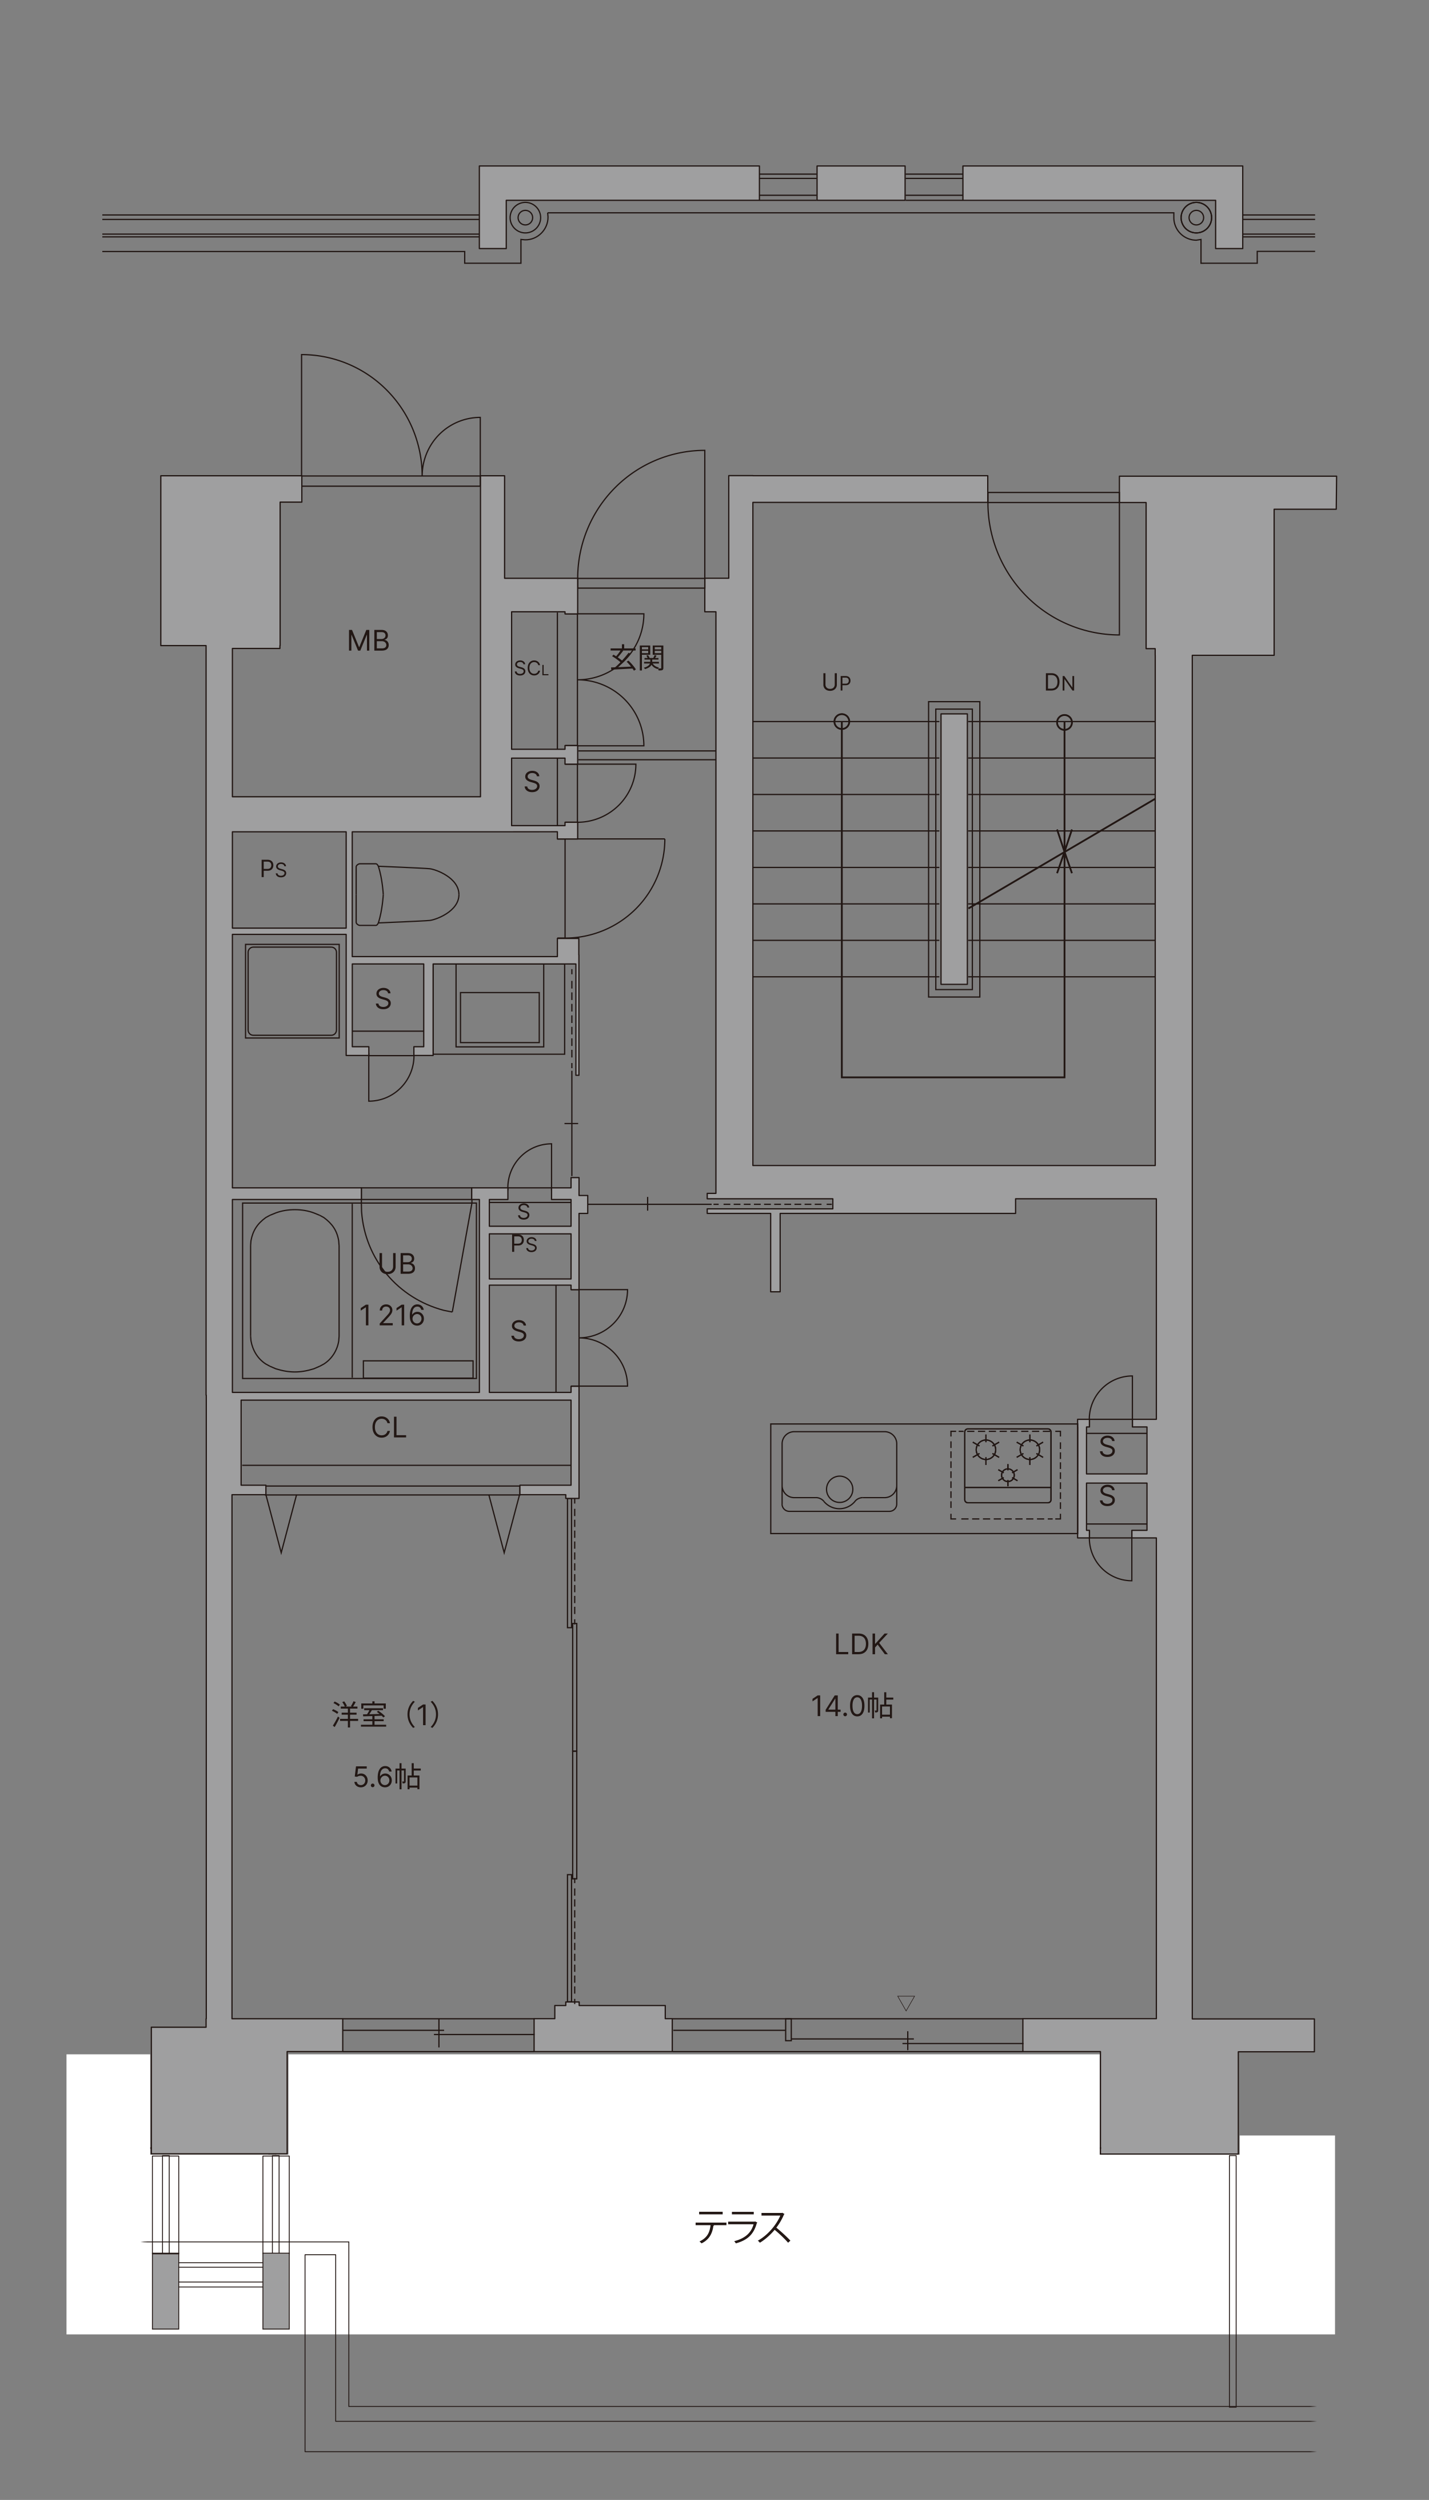 <svg width="402" height="703" fill="none" xmlns="http://www.w3.org/2000/svg"><rect width="100%" height="100%" fill="#808080" stroke="none"/><mask id="a" style="mask-type:luminance" maskUnits="userSpaceOnUse" x="0" y="0" width="402" height="703"><path d="M372.151 702.05H0V0h401.165v611.76l-29.014 90.29z" fill="#fff"/></mask><g mask="url(#a)"><mask id="b" style="mask-type:luminance" maskUnits="userSpaceOnUse" x="-227" y="-232" width="864" height="1222"><path d="M636.686-231.431h-863.143V989.291h863.143V-231.431z" fill="#fff"/></mask><g mask="url(#b)"><path d="M349.604 46.675v23.228h-7.627V56.332h-71.092v-9.657h78.719z" fill="#9F9FA0"/><path d="M349.604 46.675v23.228h-7.627V56.332h-71.092v-9.657h78.719z" stroke="#221714" stroke-width=".35" stroke-linecap="round" stroke-linejoin="round"/><path d="M254.617 46.675h-24.765v9.657h24.765v-9.657z" fill="#9F9FA0"/><path d="M254.617 46.675h-24.765v9.657h24.765v-9.657z" stroke="#221714" stroke-width=".35" stroke-linecap="round" stroke-linejoin="round"/><path d="M213.639 46.675v9.657h-71.222v13.571h-7.569V46.675h78.791z" fill="#9F9FA0"/><path d="M213.639 46.675v9.657h-71.222v13.571h-7.569V46.675h78.791z" stroke="#221714" stroke-width=".35" stroke-linecap="round" stroke-linejoin="round"/><path d="M272.132 200.749h-7.409V276.8h7.409v-76.051z" fill="#9F9FA0"/><path d="M272.132 200.749h-7.409V276.8h7.409v-76.051z" stroke="#221714" stroke-width=".35" stroke-linecap="round" stroke-linejoin="round"/><path d="M198.271 172.04v-9.439h6.742v-28.855h6.786v.029h66.075v7.496h-66.075v186.482h113.185V184.278h-.015v-1.871h-2.551v-41.092h-7.511v-7.409h61.102l-.102 9.294h-17.472v41.078h-23.026v383.461h34.35v9.236h-21.401v28.768h-38.787v-28.826h-21.822v-9.251h37.554V432.47h-6.902v-2.131h4.263v-13.282h-17.008v13.282h.826v2.131h-3.335v-2.131h.029v-13.282h-.029v-2.581h.029v-13.209h-.029v-2.146h3.335v2.146h-.826v13.209h17.008v-13.209h-4.103v-2.146h6.742v-62.016h-39.599V341.223h-66.235v22.04h-2.668v-22.04h-17.849v-1.29h35.336v-2.828h-35.336v-1.522h2.45V172.04h-3.131z" fill="#9F9FA0"/><path d="M198.271 172.04v-9.439h6.742v-28.855h6.786v.029h66.075v7.496h-66.075v186.482h113.185V184.278h-.015v-1.871h-2.551v-41.092h-7.511v-7.409h61.102l-.102 9.294h-17.472v41.078h-23.026v383.461h34.35v9.236h-21.401v28.768h-38.787v-28.826h-21.822v-9.251h37.554V432.47h-6.902v-2.131h4.263v-13.282h-17.008v13.282h.826v2.131h-3.335v-2.131h.029v-13.282h-.029v-2.581h.029v-13.209h-.029v-2.146h3.335v2.146h-.826v13.209h17.008v-13.209h-4.103v-2.146h6.742v-62.016h-39.599V341.223h-66.235v22.04h-2.668v-22.04h-17.849v-1.29h35.336v-2.828h-35.336v-1.522h2.45V172.04h-3.131z" stroke="#221714" stroke-width=".35" stroke-linecap="round" stroke-linejoin="round"/><path d="M156.076 567.667v-3.698h3.088v-1h3.77v1h24.215v3.698h1.972v9.251h-38.874v-9.251h5.829z" fill="#9F9FA0"/><path d="M156.076 567.667v-3.698h3.088v-1h3.77v1h24.215v3.698h1.972v9.251h-38.874v-9.251h5.829z" stroke="#221714" stroke-width=".35" stroke-linecap="round" stroke-linejoin="round"/><path d="M80.778 633.162h-7.366v21.141h7.366v-21.141z" fill="#9F9FA0"/><path d="M80.778 633.162h-7.366v21.141h7.366v-21.141z" stroke="#221714" stroke-width=".35" stroke-linecap="round" stroke-linejoin="round"/><path d="M49.996 633.162H42.63v21.141h7.366v-21.141z" fill="#9F9FA0"/><path d="M49.996 633.162H42.63v21.141h7.366v-21.141z" stroke="#221714" stroke-width=".35" stroke-linecap="round" stroke-linejoin="round"/><path d="M146.26 417.884H74.646v2.508h71.614v-2.508z" stroke="#221714" stroke-width=".35" stroke-miterlimit="10"/><path d="M83.431 420.32l-4.32 16.327-4.307-16.327M146.157 420.32l-4.32 16.327-4.321-16.327" stroke="#221714" stroke-width=".35" stroke-miterlimit="10"/><mask id="c" style="mask-type:luminance" maskUnits="userSpaceOnUse" x="-227" y="-232" width="864" height="1222"><path d="M636.686-231.43h-863.143V989.292h863.143V-231.43z" fill="#fff"/></mask><g mask="url(#c)"><path d="M159.004 235.912h28.028a27.812 27.812 0 01-8.221 19.72 28.14 28.14 0 01-19.807 8.163M156.801 263.782h2.16v-27.854h-2.16M162.471 214.888h16.413c0 4.335-1.725 8.482-4.813 11.556a16.51 16.51 0 01-11.6 4.785M159.004 231.214h3.436v-16.326h-3.436M162.471 172.605h18.661c0 4.93-1.972 9.643-5.466 13.123a18.733 18.733 0 01-13.181 5.437M162.471 209.727h18.661c0-4.93-1.972-9.643-5.466-13.123a18.733 18.733 0 00-13.181-5.437M159.004 209.652h3.436v-37.047h-3.436M156.801 213.19v18.981M156.801 172.259v38.424M103.746 296.869v12.789c3.379 0 6.612-1.349 8.99-3.756a12.869 12.869 0 003.726-9.033M116.462 296.144v.71h-12.716v-.71M119.188 289.968H99.092M155.162 334.019V321.65a12.271 12.271 0 00-8.7 3.625 12.407 12.407 0 00-3.596 8.744M142.866 334.757v-.725h12.296v.725M160.875 330.726v-29.623M158.802 315.951h3.842" stroke="#221714" stroke-width=".35" stroke-miterlimit="10"/><path d="M160.875 300.378v-1.45" stroke="#221714" stroke-width=".35"/><path d="M160.875 297.362v-22.605" stroke="#221714" stroke-width=".35" stroke-dasharray="2.15 1.08"/><path d="M160.875 273.973v-1.45M95.423 265.564H69.077v26.332h26.346v-26.332z" stroke="#221714" stroke-width=".35"/><path d="M93.19 266.333H71.266c-.809 0-1.464.656-1.464 1.464v21.866c0 .809.655 1.465 1.464 1.465H93.19c.809 0 1.464-.656 1.464-1.465v-21.866c0-.808-.655-1.464-1.464-1.464zM158.845 271.074h-37.003v25.375h37.003v-25.375z" stroke="#221714" stroke-width=".35"/><path d="M151.697 279.122h-22.156v14.065h22.156v-14.065z" stroke="#221714" stroke-width=".35"/><path d="M152.958 271.074h-24.664v23.316h24.664v-23.316z" stroke="#221714" stroke-width=".35"/><path d="M107.82 251.558s-.232-4.524-1.392-7.961c0 0-.275-.696-.696-.696h-4.495c-.406 0-1.044.45-1.044.87v7.801M106.429 243.598s12.774.522 14.456.696c1.682.174 8.221 2.508 8.221 7.279" stroke="#221714" stroke-width=".35" stroke-miterlimit="10"/><path d="M107.82 251.558s-.232 4.524-1.392 7.974c0 0-.275.696-.696.696h-4.495c-.406 0-1.044-.449-1.044-.869v-7.801M106.429 259.532s12.774-.522 14.456-.696c1.682-.174 8.221-2.508 8.221-7.278M134.021 338.31H68.25v49.328h65.771V338.31z" stroke="#221714" stroke-width=".35" stroke-miterlimit="10"/><path d="M127.236 368.948l5.525-30.638v-1M95.394 350.214v25.519M70.499 375.733v-25.519M99.092 387.436v-48.922M127.236 368.948l-2.349-.464c-12.948-3.393-22.214-14.413-23.171-27.767l-.058-2.407v-1M75.92 341.761l1.668-.681c3.22-1.218 7.482-1.218 10.701 0l1.668.681M89.957 384.188l-1.668.724c-3.842 1.189-6.858 1.189-10.7 0l-1.668-.724M95.395 375.734l-.102 1.305c-.391 2.639-1.914 5.09-4.176 6.525l-1.145.624" stroke="#221714" stroke-width=".35" stroke-miterlimit="10"/><path d="M70.499 350.213l.102-1.305c.522-2.856 1.826-4.828 4.175-6.525l1.146-.623M89.957 341.76l1.146.623c2.349 1.74 3.683 3.611 4.175 6.525l.102 1.305M75.922 384.188l-1.146-.624c-2.29-1.45-3.712-3.886-4.175-6.525l-.102-1.305M132.688 334.032h-31.03v3.277h31.03v-3.277zM160.874 412.056h-92.74" stroke="#221714" stroke-width=".35" stroke-miterlimit="10"/><path d="M161.673 456.802v-1.45" stroke="#221714" stroke-width=".35"/><path d="M161.673 453.873v-30.319" stroke="#221714" stroke-width=".35" stroke-dasharray="2.04 1.02"/><path d="M161.673 422.814v-1.45M161.673 563.549v-1.45" stroke="#221714" stroke-width=".35"/><path d="M161.673 560.621v-30.334" stroke="#221714" stroke-width=".35" stroke-dasharray="2.04 1.02"/><path d="M161.673 529.548v-1.45" stroke="#221714" stroke-width=".35"/><path d="M160.788 527.169h-1.145v35.742h1.145v-35.742zM162.252 492.441h-1.146v35.902h1.146v-35.902zM160.788 421.364h-1.145v36.351h1.145v-36.351z" stroke="#221714" stroke-width=".35" stroke-miterlimit="10"/><path d="M162.252 456.541h-1.146v35.901h1.146v-35.901z" stroke="#221714" stroke-width=".35" stroke-miterlimit="10"/><path d="M150.391 572.118h-28.318M96.424 570.944h28.506M123.479 575.745v-7.961M96.424 567.696h53.895M96.424 576.933h53.895M257.081 573.366h-34.48M287.937 574.656h-34.06M189.396 570.944h31.624M255.369 576.526v-5.336M189.193 567.696h98.671M189.193 576.933h98.671M162.905 362.654h13.63c0 3.596-1.435 7.047-4.002 9.585a13.72 13.72 0 01-9.628 3.973M162.891 376.212v-13.558h-2.247M162.905 389.784h13.63a13.47 13.47 0 00-4.002-9.584 13.716 13.716 0 00-9.628-3.973M162.891 376.227v13.557h-2.247M318.56 399.108v-12.18a12.09 12.09 0 00-8.569 3.567 12.203 12.203 0 00-3.553 8.613M306.481 401.21v-2.088h12.079v2.088M318.401 432.5v12.02a11.927 11.927 0 01-8.453-3.523 12.026 12.026 0 01-3.495-8.497M306.481 430.383v2.088H318.4v-2.088M322.663 403.08h-17.008M322.663 428.557h-17.008M239.913 418.798a3.702 3.702 0 00-3.697-3.697c-1.291 0-2.552.71-3.205 1.856a3.694 3.694 0 003.205 5.538 3.703 3.703 0 003.697-3.697z" stroke="#221714" stroke-width=".35"/><path d="M303.162 400.426H216.83v30.826h86.332v-30.826zM248.86 402.602a3.404 3.404 0 013.408 3.407M223.428 402.602h25.432M220.02 406.009a3.403 3.403 0 013.407-3.407M252.267 422.945V406.01M252.267 422.945a2.067 2.067 0 01-2.059 2.059M250.222 425.004h-28.159M220.02 422.945V406.01M222.064 425.003a2.054 2.054 0 01-2.059-2.044M252.268 417.739a3.404 3.404 0 01-3.408 3.408M223.427 421.147a3.404 3.404 0 01-3.407-3.408M229.547 421.146h-6.119M229.546 421.146c.768-.043 1.769.435 2.218 1.044M242.74 421.146h6.119" stroke="#221714" stroke-width=".35"/><path d="M240.522 422.191a5.66 5.66 0 01-7.974.783 4.998 4.998 0 01-.783-.783M240.522 422.19c.45-.623 1.45-1.087 2.219-1.044M268.971 402.501h-1.45v1.45" stroke="#221714" stroke-width=".35"/><path d="M267.521 405.312v19.691" stroke="#221714" stroke-width=".35" stroke-dasharray="1.87 0.94"/><path d="M267.521 425.687v1.45h1.45" stroke="#221714" stroke-width=".35"/><path d="M270.436 427.136h25.693" stroke="#221714" stroke-width=".35" stroke-dasharray="2.03 1.01"/><path d="M296.868 427.137h1.45v-1.45" stroke="#221714" stroke-width=".35"/><path d="M298.318 424.323v-19.691" stroke="#221714" stroke-width=".35" stroke-dasharray="1.87 0.94"/><path d="M298.318 403.951v-1.45h-1.45" stroke="#221714" stroke-width=".35"/><path d="M295.39 402.501h-25.694" stroke="#221714" stroke-width=".35" stroke-dasharray="2.03 1.01"/><path d="M272.234 401.818h22.576c.464 0 .855.377.855.856v19.067a.842.842 0 01-.841.841h-22.576a.842.842 0 01-.841-.841v-19.067c0-.464.377-.856.856-.856h-.029zM271.377 418.276h24.215" stroke="#221714" stroke-width=".35"/><path d="M280.107 407.677a2.748 2.748 0 00-2.741-2.74 2.747 2.747 0 00-2.74 2.74 2.747 2.747 0 002.74 2.74 2.748 2.748 0 002.741-2.74zM277.367 405.56v-2.161M279.193 406.618l1.871-1.073M279.193 408.735l1.871 1.088M277.367 409.793v2.16M275.538 408.735l-1.87 1.073M275.538 406.618l-1.87-1.073M292.475 407.677a2.747 2.747 0 00-2.74-2.74 2.748 2.748 0 00-2.741 2.74 2.748 2.748 0 002.741 2.74 2.747 2.747 0 002.74-2.74zM289.734 405.56v-2.161M291.562 406.618l1.871-1.073M291.562 408.735l1.871 1.088M289.72 409.793v2.16M287.894 408.735l-1.871 1.073M287.894 406.618l-1.871-1.073M281.76 414.839c0-.986.797-1.783 1.783-1.783a1.783 1.783 0 11-1.783 1.783zM283.544 413.462v-1.74M284.731 414.158l1.508-.87M284.731 415.521l1.508.87M283.544 416.218v1.725M282.354 415.521l-1.508.87M282.354 414.158l-1.508-.87" stroke="#221714" stroke-width=".35"/><path d="M272.234 401.818h22.576c.464 0 .855.377.855.856v19.067a.842.842 0 01-.841.841h-22.576a.842.842 0 01-.841-.841v-19.067c0-.464.377-.856.856-.856h-.029zM271.377 418.276h24.215" stroke="#221714" stroke-width=".35"/><path d="M280.107 407.677a2.748 2.748 0 00-2.741-2.74 2.747 2.747 0 00-2.74 2.74 2.747 2.747 0 002.74 2.74 2.748 2.748 0 002.741-2.74zM277.367 405.56v-2.161M279.193 406.618l1.871-1.073M279.193 408.735l1.871 1.088M277.367 409.793v2.16M275.538 408.735l-1.87 1.073M275.538 406.618l-1.87-1.073M292.475 407.677a2.747 2.747 0 00-2.74-2.74 2.748 2.748 0 00-2.741 2.74 2.748 2.748 0 002.741 2.74 2.747 2.747 0 002.74-2.74zM289.734 405.56v-2.161M291.562 406.618l1.871-1.073M291.562 408.735l1.871 1.088M289.72 409.793v2.16M287.894 408.735l-1.871 1.073M287.894 406.618l-1.871-1.073M281.76 414.839c0-.986.797-1.783 1.783-1.783a1.783 1.783 0 11-1.783 1.783zM283.544 413.462v-1.74M284.731 414.158l1.508-.87M284.731 415.521l1.508.87M283.544 416.218v1.725M282.354 415.521l-1.508.87M282.354 414.158l-1.508-.87M156.41 361.32v30.232M198.271 162.602v-35.959a35.645 35.645 0 00-25.288 10.541 36.104 36.104 0 00-10.468 25.404M198.285 162.646h-35.757v2.74h35.757v-2.74zM314.907 141.375v37.177a36.884 36.884 0 01-26.158-10.903 37.318 37.318 0 01-10.831-26.274M314.906 138.488h-36.974v2.828h36.974v-2.828zM135.109 133.804v-16.428c-4.336 0-8.497 1.74-11.557 4.814a16.513 16.513 0 00-4.784 11.614M84.839 133.805v-34.09a33.752 33.752 0 0123.983 10.006 34.239 34.239 0 019.932 24.084M135.109 133.849H84.795v2.871h50.314v-2.871zM165.326 338.658h34.872M182.189 336.585v3.857M200.721 338.658h1.45" stroke="#221714" stroke-width=".35"/><path d="M203.549 338.658h28.303" stroke="#221714" stroke-width=".35" stroke-dasharray="1.9 0.95"/><path d="M232.548 338.658h1.45" stroke="#221714" stroke-width=".35"/><path d="M133.08 382.68h-30.855v4.857h30.855v-4.857z" stroke="#221714" stroke-width=".35" stroke-miterlimit="10"/><path d="M369.802 644.154H80.822M369.802 650.316H80.822M31.45 636.02l.102-1.102c.464-2.509 2.595-4.814 5.162-5.162l1.102-.102M31.45 636.02v4.016M297.956 640.036H84.998v-10.295H42.57M42.572 629.639h-4.756" stroke="#221714" stroke-width=".35"/><path d="M37.845 631.713a4.291 4.291 0 014.292 4.292 4.301 4.301 0 01-4.292 4.292 4.301 4.301 0 01-4.292-4.292 4.3 4.3 0 014.292-4.292z" stroke="#221714" stroke-width=".35"/><path d="M37.845 631.713a4.291 4.291 0 014.292 4.292 4.301 4.301 0 01-4.292 4.292 4.301 4.301 0 01-4.292-4.292 4.3 4.3 0 014.292-4.292z" stroke="#221714" stroke-width=".35"/><path d="M39.88 636.374a2.044 2.044 0 10-4.036-.654 2.044 2.044 0 004.035.654zM297.955 640.036v-4.016l.102-1.102c.464-2.509 2.595-4.814 5.162-5.162l1.102-.102 1.101.102c2.581.348 4.713 2.653 5.162 5.162l.102 1.102v4.016" stroke="#221714" stroke-width=".35"/><path d="M304.307 631.713a4.291 4.291 0 00-4.292 4.292 4.3 4.3 0 004.292 4.292 4.3 4.3 0 004.291-4.292 4.3 4.3 0 00-4.291-4.292z" stroke="#221714" stroke-width=".35"/><path d="M304.307 631.713a4.291 4.291 0 00-4.292 4.292 4.3 4.3 0 004.292 4.292 4.3 4.3 0 004.291-4.292 4.3 4.3 0 00-4.291-4.292z" stroke="#221714" stroke-width=".35"/><path d="M304.307 633.975a2.041 2.041 0 00-2.044 2.044c0 1.131.913 2.044 2.044 2.044a2.042 2.042 0 002.045-2.044 2.042 2.042 0 00-2.045-2.044zM309.571 605.744v38.57M311.658 605.744v38.57M310.701 640.035h59.261M77.573 605.672H75.69v27.564h1.885v-27.564zM73.457 635.889H50.025v6.22h23.432v-6.22zM336.554 65.497a4.291 4.291 0 01-4.292-4.292 4.3 4.3 0 014.292-4.292 4.301 4.301 0 014.292 4.292 4.301 4.301 0 01-4.292 4.292z" stroke="#221714" stroke-width=".35"/><path d="M336.554 65.497a4.291 4.291 0 01-4.292-4.292 4.3 4.3 0 014.292-4.292 4.301 4.301 0 014.292 4.292 4.301 4.301 0 01-4.292 4.292z" stroke="#221714" stroke-width=".35"/><path d="M336.554 63.25a2.042 2.042 0 01-2.044-2.045c0-1.131.913-2.045 2.044-2.045s2.045.914 2.045 2.045a2.043 2.043 0 01-2.045 2.044zM147.797 65.497a4.291 4.291 0 01-4.292-4.292 4.3 4.3 0 014.292-4.292 4.301 4.301 0 014.292 4.292 4.301 4.301 0 01-4.292 4.292z" stroke="#221714" stroke-width=".35"/><path d="M147.796 63.25a2.042 2.042 0 01-2.044-2.045c0-1.131.913-2.045 2.044-2.045s2.045.914 2.045 2.045a2.043 2.043 0 01-2.045 2.044zM369.962 70.688h-16.283v3.335H337.86v-6.685l-1.305.203a6.334 6.334 0 01-6.337-6.336v-1.363H154.075M349.604 66.613h20.357M349.604 65.83h20.357M349.604 61.698h20.357M349.604 60.45h20.357M270.812 48.967h-16.051M270.812 50.17h-16.051M270.812 54.911h-16.051M270.812 56.333h-16.051M229.75 48.967h-16.052M229.75 50.17h-16.052M229.75 54.911h-16.052M229.75 56.333h-16.052M273.538 199.402h-10.28v78.879h10.28v-78.879z" stroke="#221714" stroke-width=".35"/><path d="M275.64 197.314h-14.412v83.055h14.412v-83.055zM324.926 202.911H272.35M324.926 213.162H272.35M324.926 223.414H272.35M324.926 233.665H272.35M324.926 243.931H272.35M324.926 254.183H272.35M324.926 264.433H272.35M324.926 274.685H272.35M264.258 202.911h-52.576M264.258 213.162h-52.576M264.258 223.414h-52.576M264.258 233.665h-52.576M264.258 243.931h-52.576M264.258 254.183h-52.576M264.258 264.433h-52.576M264.258 274.685h-52.576" stroke="#221714" stroke-width=".35"/><path d="M42.571 570.059v35.612h38.207v-28.753h15.645v-9.237h-31.16V420.32h9.541v-2.668H67.83v-23.925h92.813v23.925h-14.384v2.668h12.905v1.044h3.726v-31.537h-2.247v1.725h-22.982v-30.159h22.982v1.276h2.247v-21.445h2.451v-5.046h-2.451v-5.032h-2.247v2.886h-5.481v3.277h5.481v7.511h-22.982v-7.511h5.22v-3.277h-10.179v3.277h2.16v54.243H65.379v-54.243h36.279v-3.277H65.379v-71.281H97.38v34.06h6.38v-2.465h-4.654v-23.272h20.097v23.272h-2.77v2.465h5.409v-25.737h40.164v31.305h.855v-33.872h-.029v-4.611H156.8V269H99.091v-35.089h42.862l14.847-.015v2.03h5.713v-4.698h-3.567v.943h-15.021v-18.98h15.021v1.696h3.567v-5.234h-3.567v1.044h-15.021V172.04h15.021v.595h3.567v-10.019h-20.56V133.79h-6.786v90.261H65.379V182.35h13.37v-.798h.057v-40.353h6.105v-7.409H45.239v47.762H57.97v210.783h.058v175.346h-.058v2.393H42.571v-.015zm95.09-223.093h22.982v12.687h-22.982v-12.687zM65.379 233.911H97.38v27.086h-32v-27.086zm95.264 104.239h-22.982 22.982z" fill="#9F9FA0"/><path d="M160.643 338.15h-22.982m-95.09 231.909v35.612h38.207v-28.753h15.645v-9.237h-31.16V420.32h9.541v-2.668H67.83v-23.925h92.813v23.925h-14.384v2.668h12.905v1.044h3.726v-31.537h-2.247v1.725h-22.982v-30.159h22.982v1.276h2.247v-21.445h2.451v-5.046h-2.451v-5.032h-2.247v2.886h-5.481v3.277h5.481v7.511h-22.982v-7.511h5.22v-3.277h-10.179v3.277h2.16v54.243H65.379v-54.243h36.279v-3.277H65.379v-71.281H97.38v34.06h6.38v-2.465h-4.654v-23.272h20.097v23.272h-2.77v2.465h5.409v-25.737h40.164v31.305h.855v-33.872h-.029v-4.611H156.8V269H99.091v-35.089h42.862l14.847-.015v2.03h5.713v-4.698h-3.567v.943h-15.021v-18.98h15.021v1.696h3.567v-5.234h-3.567v1.044h-15.021V172.04h15.021v.595h3.567v-10.019h-20.56V133.79h-6.786v90.261H65.379V182.35h13.37v-.798h.057v-40.353h6.105v-7.409H45.239v47.762H57.97v210.783h.058v175.346h-.058v2.393H42.571v-.015zm95.09-223.093h22.982v12.687h-22.982v-12.687zM65.379 233.911H97.38v27.086h-32v-27.086z" stroke="#221714" stroke-width=".35" stroke-linecap="round" stroke-linejoin="round"/><path d="M162.731 211.162h38.729M162.731 213.642h38.729" stroke="#221714" stroke-width=".35" stroke-miterlimit="10"/><path d="M222.601 567.696h-1.58v6.163h1.58v-6.163zM154.06 59.827l.102 1.146c.072 3.567-2.929 6.553-6.467 6.466l-1.146-.101v6.684H130.73v-3.291H28.782M134.747 66.613H28.782M134.747 65.83H28.782M134.747 61.712H28.782M134.747 60.45H28.782M194.052 643.994v-1.45" stroke="#221714" stroke-width=".35"/><path d="M194.052 641.066v-12.557" stroke="#221714" stroke-width=".35" stroke-dasharray="2.04 1.02"/><path d="M194.052 627.768v-1.45h.696v1.45" stroke="#221714" stroke-width=".35"/><path d="M194.746 629.248v12.557" stroke="#221714" stroke-width=".35" stroke-dasharray="2.04 1.02"/><path d="M194.746 642.544v1.45M119.913 643.994v-1.45" stroke="#221714" stroke-width=".35"/><path d="M119.913 641.066v-12.557" stroke="#221714" stroke-width=".35" stroke-dasharray="2.04 1.02"/><path d="M119.913 627.768v-1.45h.682v1.45" stroke="#221714" stroke-width=".35"/><path d="M120.596 629.248v12.557" stroke="#221714" stroke-width=".35" stroke-dasharray="2.04 1.02"/><path d="M120.596 642.544v1.45" stroke="#221714" stroke-width=".35"/><path d="M297.376 203.158c0-1.145.928-2.088 2.088-2.088a2.08 2.08 0 012.088 2.088 2.08 2.08 0 01-2.088 2.088 2.08 2.08 0 01-2.088-2.088zM234.737 202.911c0-1.145.928-2.088 2.088-2.088a2.08 2.08 0 012.088 2.088 2.08 2.08 0 01-2.088 2.088 2.08 2.08 0 01-2.088-2.088zM272.45 255.458l52.46-30.798M297.376 245.54l2.088-6.003 2.088 6.003" stroke="#221714" stroke-width=".5"/><path d="M297.376 233.273l2.088 6.264 2.088-6.264" stroke="#221714" stroke-width=".5"/><path d="M236.825 202.911V302.96h62.639V202.911" stroke="#221714" stroke-width=".5"/><path d="M297.376 203.158c0-1.145.928-2.088 2.088-2.088a2.08 2.08 0 012.088 2.088 2.08 2.08 0 01-2.088 2.088 2.08 2.08 0 01-2.088-2.088zM234.737 202.911c0-1.145.928-2.088 2.088-2.088a2.08 2.08 0 012.088 2.088 2.08 2.08 0 01-2.088 2.088 2.08 2.08 0 01-2.088-2.088zM272.45 255.458l52.46-30.798M297.376 245.54l2.088-6.003 2.088 6.003" stroke="#221714" stroke-width=".35"/><path d="M297.376 233.273l2.088 6.264 2.088-6.264" stroke="#221714" stroke-width=".35"/><path d="M236.825 202.911V302.96h62.639V202.911" stroke="#221714" stroke-width=".35"/></g><path d="M234.825 189.31h.59v3.225a1.7 1.7 0 01-.236.892c-.155.26-.375.465-.658.616a2.121 2.121 0 01-.999.223c-.382 0-.715-.074-.999-.223a1.667 1.667 0 01-.661-.616 1.718 1.718 0 01-.233-.892v-3.225h.59v3.177c0 .238.052.45.157.635.104.184.253.329.447.436.195.104.428.157.699.157.271 0 .504-.053.699-.157.195-.107.344-.252.447-.436.105-.185.157-.397.157-.635v-3.177zm1.671 4.871v-4.073h1.376c.32 0 .581.058.784.173.204.114.355.268.453.463.098.195.147.413.147.653 0 .24-.049.458-.147.654a1.098 1.098 0 01-.45.469c-.202.115-.462.173-.779.173h-.986v-.437h.97c.219 0 .394-.038.527-.114a.664.664 0 00.288-.306 1.02 1.02 0 00.092-.439c0-.163-.031-.309-.092-.438a.646.646 0 00-.29-.302c-.134-.074-.312-.112-.533-.112h-.867v3.636h-.493zM295.728 194.181h-1.502v-4.871h1.569c.472 0 .877.098 1.213.293.336.193.594.472.773.835.179.361.268.794.268 1.298 0 .507-.09.944-.271 1.31-.18.365-.444.646-.789.842-.346.195-.766.293-1.261.293zm-.913-.524h.875c.403 0 .737-.077 1.002-.233.264-.155.462-.376.592-.663.13-.287.195-.629.195-1.025 0-.393-.065-.732-.193-1.015a1.416 1.416 0 00-.575-.657c-.256-.154-.574-.23-.954-.23h-.942v3.823zm7.357-3.549v4.073h-.478l-2.219-3.198h-.04v3.198h-.493v-4.073h.477l2.228 3.206h.039v-3.206h.486z" fill="#221714"/><mask id="d" style="mask-type:luminance" maskUnits="userSpaceOnUse" x="-227" y="-232" width="864" height="1222"><path d="M636.686-231.43h-863.143V989.292h863.143V-231.43z" fill="#fff"/></mask><g mask="url(#d)" stroke="#221714"><path d="M302.378 604.046a2.27 2.27 0 012.276-2.276 2.283 2.283 0 012.291 2.276 2.296 2.296 0 01-2.291 2.291 2.274 2.274 0 01-2.276-2.291zM306.945 604.047h2.813M35.321 604.046a2.271 2.271 0 012.277-2.276 2.283 2.283 0 012.29 2.276 2.296 2.296 0 01-2.29 2.291 2.274 2.274 0 01-2.277-2.291zM39.89 604.047h2.798" stroke-width=".35"/><path d="M257.283 561.345h-4.741l2.363 4.147 2.378-4.147z" stroke-width=".15" stroke-miterlimit="10" stroke-linecap="square"/></g><path d="M95.666 483.354h5.08v.576h-5.08v-.576zm.2-3.448h4.688v.568h-4.688v-.568zm.248 1.712h4.192v.56h-4.192v-.56zm1.752-1.36h.608v5.52h-.608v-5.52zm-1.584-1.608l.536-.224c.312.4.648.944.768 1.304l-.568.256c-.112-.36-.424-.928-.736-1.336zm3.16-.248l.632.216c-.256.48-.568 1.016-.824 1.368l-.536-.2c.248-.368.56-.96.728-1.384zm-5.632.512l.328-.432c.52.216 1.16.584 1.464.872l-.344.488c-.312-.296-.936-.688-1.448-.928zm-.432 2.168l.32-.448c.52.2 1.168.552 1.496.824l-.344.496c-.312-.28-.952-.648-1.472-.872zm.256 4.184c.408-.616.992-1.664 1.44-2.576l.448.384c-.4.84-.928 1.848-1.376 2.584l-.512-.392zm11.112-2.768h.616v2.712h-.616v-2.712zm-2.296-2.12h5.296v.528h-5.296v-.528zm-.912 4.632h7.096v.536h-7.096v-.536zm.736-1.536h5.656v.528h-5.656v-.528zm1.776-2.816l.616.176c-.328.56-.752 1.216-1.088 1.632l-.48-.168c.32-.44.728-1.152.952-1.64zm-1.92 1.432c1.32-.016 3.416-.08 5.392-.136l-.032.512c-1.936.08-3.984.144-5.328.176l-.032-.552zm3.864-.704l.432-.304c.672.432 1.488 1.08 1.872 1.544l-.464.344c-.368-.464-1.168-1.136-1.84-1.584zm-1.248-2.968h.616v.976h-.616v-.976zm-3.112.6h6.896v1.48h-.608v-.928h-5.704v.928h-.584v-1.48zm13 3.072c0-1.56.632-2.824 1.592-3.8l.48.248c-.928.952-1.496 2.128-1.496 3.552 0 1.432.568 2.608 1.496 3.56l-.48.248c-.96-.976-1.592-2.24-1.592-3.808zm5.088-2.778v5.818h-.705v-5.08h-.034l-1.42.944v-.716l1.454-.966h.705zm3.503 2.778c0 1.568-.632 2.832-1.592 3.808l-.48-.248c.928-.952 1.496-2.128 1.496-3.56 0-1.424-.568-2.6-1.496-3.552l.48-.248c.96.976 1.592 2.24 1.592 3.8zM101.511 502.609a1.99 1.99 0 01-.9-.199 1.68 1.68 0 01-.642-.545 1.49 1.49 0 01-.264-.79h.681a.936.936 0 00.358.653c.214.171.47.256.767.256a1.187 1.187 0 001.077-.628c.108-.197.162-.42.162-.668 0-.253-.056-.48-.168-.679a1.239 1.239 0 00-1.116-.65 1.805 1.805 0 00-.548.082 1.538 1.538 0 00-.464.213l-.659-.079.353-2.864h3.022v.625h-2.431l-.205 1.716h.034a1.713 1.713 0 011.011-.33 1.788 1.788 0 011.611.949c.161.294.242.629.242 1.006 0 .371-.084.703-.25.994a1.83 1.83 0 01-.682.688c-.29.167-.619.25-.989.25zm3.331-.034a.489.489 0 01-.361-.151.489.489 0 01-.151-.361c0-.14.05-.26.151-.36.1-.101.22-.151.361-.151.14 0 .26.05.36.151.101.1.151.22.151.36a.537.537 0 01-.256.444.491.491 0 01-.255.068zm3.431.034a2.167 2.167 0 01-.716-.137 1.71 1.71 0 01-.653-.44c-.197-.208-.355-.489-.474-.844-.12-.356-.179-.803-.179-1.341 0-.515.048-.971.145-1.369a3.07 3.07 0 01.42-1.008 1.89 1.89 0 01.665-.625 1.82 1.82 0 01.883-.213c.326 0 .616.065.87.196.255.128.464.308.625.539.161.231.265.498.312.799h-.693a1.277 1.277 0 00-.375-.651c-.186-.172-.432-.258-.739-.258-.45 0-.806.196-1.065.588-.258.392-.387.942-.389 1.65h.045a1.713 1.713 0 01.867-.679c.178-.062.366-.094.565-.094.333 0 .638.084.915.25.276.165.498.393.665.685.166.29.25.622.25.997 0 .36-.081.69-.242.989a1.838 1.838 0 01-.679.71c-.29.174-.631.26-1.023.256zm0-.625c.239 0 .453-.06.642-.179.192-.119.342-.279.452-.48.112-.201.168-.424.168-.671 0-.24-.054-.459-.162-.656a1.227 1.227 0 00-.441-.474 1.157 1.157 0 00-.636-.177c-.18 0-.347.036-.503.108a1.325 1.325 0 00-.682.714 1.342 1.342 0 00.512 1.63c.191.123.408.185.65.185zm4.122-6.167h.56v7.352h-.56v-7.352zm-1.136 1.512h2.64v.544h-2.16v3.656h-.48v-4.2zm2.392 0h.472v3.568c0 .232-.032.4-.184.504-.144.096-.352.104-.664.104a1.93 1.93 0 00-.152-.536c.216.008.384.008.448 0 .064 0 .08-.024.08-.08v-3.56zm1.008 1.96h3.336v3.84h-.568v-3.296h-2.216v3.32h-.552v-3.864zm1.152-3.464h.584v3.808h-.584v-3.808zm.416 1.496h2.144v.568h-2.144v-.568zm-1.216 4.808h2.712v.56h-2.712v-.56zM191.08 601.929c.2.288.488.776.656 1.096l-.44.192c-.152-.32-.424-.8-.64-1.104l.424-.184zm.88-.32c.208.296.52.792.664 1.088l-.424.192c-.176-.344-.44-.8-.664-1.096l.424-.184zm-5.264 4.152c.352-.832.68-2.048.792-2.968l.712.144c-.056.176-.112.416-.152.584-.104.496-.384 1.68-.72 2.504a12.146 12.146 0 01-1.184 2.2l-.68-.288c.504-.672.96-1.512 1.232-2.176zm3.944-.304c-.32-.824-.816-1.936-1.16-2.536l.648-.216c.312.584.824 1.688 1.168 2.528.32.792.744 2.016.96 2.744l-.712.224c-.2-.808-.576-1.896-.904-2.744zm6.504 2.536c.032-.12.056-.288.056-.448v-4.792c0-.304-.04-.528-.04-.592h.736c-.008.064-.04.296-.04.6v4.608c.744-.336 1.728-1.064 2.336-1.968l.384.552c-.696.936-1.8 1.752-2.728 2.216-.136.064-.216.136-.28.176l-.424-.352zm-3.664-.032c.68-.48 1.152-1.192 1.392-1.968.24-.736.24-2.328.24-3.224a2.42 2.42 0 00-.056-.576h.736c-.008.088-.04.336-.04.568 0 .888-.024 2.608-.24 3.408a4.449 4.449 0 01-1.424 2.192l-.608-.4zm8.692-5.28c.272.024.616.048.88.048h3.936c.2 0 .432-.008.592-.016-.008.176-.016.432-.016.616v4.136c0 .288.024.648.032.768h-.72c0-.12.016-.416.016-.704v-4.168h-3.84c-.296 0-.688.016-.88.032v-.712zm-.096 4.416c.2.016.552.04.88.04h4.296v.656h-4.272c-.328 0-.688.008-.904.032v-.728zm8.152-4.144c.256.024.52.04.784.04h3.432c.288 0 .568-.016.784-.04v.72c-.216-.008-.52-.016-.784-.016h-3.432c-.272 0-.544.008-.784.016v-.72zm-.688 3.968c.272.016.544.04.84.04h4.792c.232 0 .496-.016.728-.04v.768c-.24-.024-.52-.04-.728-.04h-4.792c-.296 0-.576.016-.84.04v-.768zm8.072-2.224c.248.024.664.048 1.12.048h4.384c.4 0 .68-.032.864-.048v.784c-.168-.008-.504-.032-.856-.032h-4.392c-.44 0-.864.016-1.12.032v-.784zM235.21 465.179v-5.818h.705v5.193h2.704v.625h-3.409zm6.296 0h-1.796v-5.818h1.875c.565 0 1.048.116 1.449.349.402.231.71.563.924.997.214.432.321.949.321 1.551 0 .606-.108 1.128-.324 1.566-.216.435-.531.77-.943 1.005-.413.233-.915.35-1.506.35zm-1.091-.625h1.045c.481 0 .88-.093 1.196-.279.317-.185.553-.45.708-.792.155-.343.233-.751.233-1.225 0-.469-.077-.874-.23-1.213a1.701 1.701 0 00-.688-.784c-.305-.184-.685-.275-1.139-.275h-1.125v4.568zm5.045.625v-5.818h.705v2.886h.068l2.614-2.886h.92l-2.443 2.625 2.443 3.193h-.852l-2.023-2.705-.727.818v1.887h-.705zM230.73 476.76v5.818h-.705v-5.079h-.034l-1.42.943v-.716l1.454-.966h.705zm1.537 4.625v-.58l2.557-4.045h.42v.898h-.284l-1.932 3.056v.046h3.443v.625h-4.204zm2.738 1.193V476.76h.671v5.818h-.671zm2.757.046a.492.492 0 01-.36-.151.49.49 0 01-.151-.361c0-.14.05-.26.151-.361.1-.1.22-.15.36-.15.141 0 .261.05.361.15a.492.492 0 01.151.361.526.526 0 01-.256.443.484.484 0 01-.256.069zm3.398.034c-.428 0-.792-.117-1.094-.35-.301-.235-.531-.575-.69-1.02-.159-.447-.239-.986-.239-1.619 0-.629.08-1.166.239-1.611.161-.447.392-.788.693-1.022a1.718 1.718 0 011.091-.356c.424 0 .787.119 1.088.356.303.234.534.575.693 1.022.161.445.242.982.242 1.611 0 .633-.08 1.172-.239 1.619-.159.445-.389.785-.69 1.02-.301.233-.666.35-1.094.35zm0-.625c.424 0 .754-.205.989-.614.235-.409.352-.992.352-1.75 0-.504-.054-.933-.162-1.287-.106-.354-.259-.624-.46-.81a1.02 1.02 0 00-.719-.278c-.42 0-.749.207-.986.622-.236.413-.355.997-.355 1.753 0 .504.053.932.159 1.284.106.352.259.62.458.804.2.184.442.276.724.276zm4.164-6.167h.56v7.352h-.56v-7.352zm-1.136 1.512h2.64v.544h-2.16v3.656h-.48v-4.2zm2.392 0h.472v3.568c0 .232-.032.4-.184.504-.144.096-.352.104-.664.104a1.93 1.93 0 00-.152-.536c.216.008.384.008.448 0 .064 0 .08-.024.08-.08v-3.56zm1.008 1.96h3.336v3.84h-.568v-3.296h-2.216v3.32h-.552v-3.864zm1.152-3.464h.584v3.808h-.584v-3.808zm.416 1.496h2.144v.568h-2.144v-.568zm-1.216 4.808h2.712v.56h-2.712v-.56zM110.589 352.381h.705v3.852c0 .398-.094.753-.282 1.066-.185.31-.447.556-.787.735-.339.178-.736.267-1.193.267-.456 0-.854-.089-1.193-.267a1.99 1.99 0 01-.79-.735 2.055 2.055 0 01-.278-1.066v-3.852h.704v3.795c0 .285.063.537.188.759.125.22.303.393.534.52.233.125.511.187.835.187.324 0 .603-.062.836-.187.232-.127.411-.3.534-.52.125-.222.187-.474.187-.759v-3.795zm2.112 5.818v-5.818h2.034c.405 0 .739.07 1.003.21.263.139.459.325.588.56.128.233.193.491.193.775 0 .25-.045.457-.134.62a1.036 1.036 0 01-.346.386 1.564 1.564 0 01-.463.21v.057c.178.012.357.074.537.188.179.113.33.276.451.488.121.212.182.472.182.779 0 .291-.066.554-.199.787-.132.233-.342.417-.628.554-.286.136-.658.204-1.116.204h-2.102zm.704-.625h1.398c.46 0 .787-.089.98-.267a.858.858 0 00.293-.653c0-.197-.051-.379-.151-.546a1.085 1.085 0 00-.429-.403 1.348 1.348 0 00-.659-.154h-1.432v2.023zm0-2.636h1.307c.212 0 .403-.042.574-.125.172-.083.309-.201.409-.352a.937.937 0 00.153-.535.885.885 0 00-.267-.65c-.178-.18-.46-.27-.846-.27h-1.33v1.932zM103.639 366.881v5.818h-.705v-5.079h-.034l-1.42.943v-.716l1.454-.966h.705zM106.813 372.699v-.511l1.921-2.102c.225-.247.411-.461.556-.642a2.38 2.38 0 00.324-.518c.072-.162.108-.333.108-.511a.947.947 0 00-.147-.531.967.967 0 00-.398-.347 1.297 1.297 0 00-.568-.122c-.224 0-.419.047-.586.139a.963.963 0 00-.383.384 1.202 1.202 0 00-.134.579h-.67c0-.341.079-.64.236-.897.157-.258.371-.459.642-.603.273-.144.578-.216.917-.216.341 0 .643.072.907.216.263.144.469.338.619.583.15.244.224.516.224.815 0 .214-.038.423-.116.628a2.758 2.758 0 01-.398.679c-.187.248-.448.551-.781.909l-1.307 1.398v.045h2.705v.625h-3.671zm6.889-5.818v5.818h-.704v-5.079h-.034l-1.421.943v-.716l1.455-.966h.704zm3.606 5.898a2.157 2.157 0 01-.716-.137 1.717 1.717 0 01-.654-.44c-.197-.208-.355-.49-.474-.844-.12-.356-.179-.803-.179-1.341 0-.515.048-.971.145-1.369.096-.4.236-.736.42-1.008a1.89 1.89 0 01.665-.625 1.82 1.82 0 01.883-.214c.326 0 .616.066.87.197.255.128.464.308.625.539.161.231.265.497.312.799h-.693a1.277 1.277 0 00-.375-.651c-.186-.172-.432-.259-.739-.259-.45 0-.805.197-1.065.589-.257.392-.387.942-.389 1.65h.045a1.713 1.713 0 01.867-.679c.178-.062.366-.094.565-.094.333 0 .638.084.915.25.276.165.498.393.665.685.166.29.25.622.25.997 0 .36-.081.69-.242.989a1.838 1.838 0 01-.679.71c-.29.174-.63.26-1.022.256zm0-.625c.238 0 .452-.06.642-.179.191-.12.341-.28.451-.48.112-.201.168-.425.168-.671 0-.24-.054-.459-.162-.656a1.232 1.232 0 00-.44-.474 1.163 1.163 0 00-.637-.177c-.18 0-.347.036-.503.108a1.309 1.309 0 00-.681.713 1.342 1.342 0 00.511 1.631c.191.123.408.185.651.185zM171.773 182.338h7.032v.584h-7.032v-.584zm3.184-1.168h.632v1.448h-.632v-1.448zm1.88 2.384l.584.304c-1.136 1.416-2.776 3.128-4.032 4.2l-.464-.296c1.256-1.08 2.904-2.848 3.912-4.208zm-2.144-.856l.624.28c-.496.688-1.16 1.504-1.672 2.024l-.496-.256c.512-.536 1.176-1.408 1.544-2.048zm-2.8 4.992c1.528-.048 3.984-.152 6.248-.264l-.032.568c-2.216.128-4.584.24-6.152.32l-.064-.624zm4.392-1.616l.52-.296c.808.752 1.672 1.776 2.08 2.472l-.552.352c-.4-.696-1.272-1.768-2.048-2.528zm-4.088-1.544l.384-.432c.896.52 2.056 1.304 2.616 1.848l-.408.512c-.544-.56-1.68-1.384-2.592-1.928zm9.12.504h3.92v.448h-3.92v-.448zm-.128 1.08h4.176v.464h-4.176v-.464zm1.744-.864h.552v.792c0 .704-.232 1.568-2.016 2.128a2.38 2.38 0 00-.352-.4c1.648-.456 1.816-1.216 1.816-1.736v-.784zm.544 1.056c.288.712.944 1.208 1.888 1.4-.12.104-.264.304-.336.44-1-.264-1.688-.864-2.016-1.736l.464-.104zm-1.656-1.928l.472-.152c.192.248.376.584.44.808l-.496.168a2.756 2.756 0 00-.416-.824zm2.336-.168l.544.176a12.37 12.37 0 01-.56.856l-.4-.16c.144-.248.328-.624.416-.872zm-3.856-1.608h2.248v.408h-2.248v-.408zm3.672 0h2.272v.408h-2.272v-.408zm2.048-1.08h.592v6.304c0 .328-.072.504-.288.608-.2.096-.544.104-1.056.104a2.063 2.063 0 00-.176-.576c.352.016.688.016.792.008.096 0 .136-.04.136-.152v-6.296zm-5.672 0h2.568v2.6h-2.568v-.448h2v-1.704h-2v-.448zm5.96 0v.448h-2.112v1.712h2.112v.448h-2.688v-2.608h2.688zm-6.32 0h.592v7.024h-.592v-7.024zM148.346 339.569a.677.677 0 00-.316-.51 1.207 1.207 0 00-.678-.181c-.196 0-.368.032-.514.095a.823.823 0 00-.342.261.625.625 0 00-.121.379.54.54 0 00.084.304.74.74 0 00.221.21c.089.055.183.1.281.136.098.035.188.063.27.084l.449.121c.116.031.244.072.385.126.143.053.279.126.408.218.131.091.24.207.325.35.085.143.127.318.127.525 0 .239-.063.455-.188.648a1.273 1.273 0 01-.545.461c-.237.114-.526.17-.866.17-.317 0-.592-.051-.823-.153a1.31 1.31 0 01-.545-.428 1.227 1.227 0 01-.223-.637h.554c.014.167.07.305.168.415.1.108.225.188.376.242.153.051.317.077.493.077.204 0 .388-.033.551-.099a.944.944 0 00.387-.281.665.665 0 00.142-.423.52.52 0 00-.123-.359.91.91 0 00-.324-.225 3.343 3.343 0 00-.434-.151l-.545-.156c-.346-.099-.619-.241-.821-.426a.932.932 0 01-.303-.723c0-.248.067-.464.201-.649.136-.186.317-.33.545-.432.229-.104.485-.156.767-.156.285 0 .539.052.761.154.222.101.397.239.527.415.131.176.2.375.207.598h-.518zM147.29 372.757a.894.894 0 00-.415-.67c-.243-.159-.54-.239-.892-.239-.258 0-.483.042-.676.125a1.08 1.08 0 00-.449.344.825.825 0 00-.159.497.71.71 0 00.111.401c.075.11.172.202.289.275.118.072.241.132.37.179.128.046.247.083.355.111l.591.159c.151.04.32.095.505.165.188.07.367.166.537.287.173.119.315.273.426.46.112.188.168.418.168.691 0 .314-.082.598-.247.852a1.687 1.687 0 01-.716.605c-.313.15-.692.224-1.139.224-.417 0-.778-.067-1.083-.201a1.731 1.731 0 01-.716-.563 1.608 1.608 0 01-.292-.838h.727a.91.91 0 00.222.546c.13.142.295.248.494.318.201.068.417.102.648.102.269 0 .51-.044.724-.131.214-.089.384-.212.509-.369a.875.875 0 00.187-.557.68.68 0 00-.162-.471 1.184 1.184 0 00-.426-.296 4.436 4.436 0 00-.571-.199l-.716-.204c-.454-.131-.814-.318-1.079-.56-.265-.242-.398-.56-.398-.952 0-.325.088-.609.264-.852.178-.244.417-.434.716-.568a2.423 2.423 0 011.009-.205c.375 0 .708.068 1 .202.291.133.522.314.693.546.172.231.263.493.273.786h-.682zM312.862 405.237a.893.893 0 00-.415-.671c-.242-.159-.54-.238-.892-.238-.257 0-.483.042-.676.125a1.079 1.079 0 00-.449.344.821.821 0 00-.159.497c0 .155.037.289.111.4.076.11.172.202.29.276.117.072.24.132.369.179.129.045.247.082.355.111l.591.159c.151.04.32.094.506.165.187.07.366.165.537.286.172.12.314.273.426.461.111.187.167.417.167.69 0 .314-.082.599-.247.852a1.674 1.674 0 01-.716.605c-.312.15-.692.225-1.139.225-.417 0-.777-.067-1.082-.202a1.723 1.723 0 01-.716-.562 1.604 1.604 0 01-.293-.838h.727a.91.91 0 00.222.545 1.2 1.2 0 00.494.318c.201.068.417.102.648.102.269 0 .51-.043.724-.13a1.24 1.24 0 00.509-.37.873.873 0 00.187-.556.681.681 0 00-.161-.472 1.177 1.177 0 00-.427-.295 4.436 4.436 0 00-.571-.199l-.716-.205c-.454-.13-.814-.317-1.079-.559-.265-.243-.398-.56-.398-.952 0-.326.088-.61.264-.852.178-.245.417-.434.716-.569a2.426 2.426 0 011.009-.204c.375 0 .708.067 1 .202.292.132.523.314.693.545.172.231.263.493.273.787h-.682zM312.862 419.056a.889.889 0 00-.415-.67c-.242-.159-.54-.239-.892-.239-.257 0-.483.042-.676.125a1.087 1.087 0 00-.449.344.823.823 0 00-.159.497c0 .155.037.289.111.401.076.11.172.201.29.275.117.072.24.132.369.179.129.046.247.083.355.111l.591.159c.151.04.32.095.506.165.187.07.366.166.537.287.172.119.314.273.426.46.111.188.167.418.167.69 0 .315-.082.599-.247.853a1.687 1.687 0 01-.716.605c-.312.149-.692.224-1.139.224-.417 0-.777-.067-1.082-.202a1.715 1.715 0 01-.716-.562 1.604 1.604 0 01-.293-.838h.727c.019.22.093.401.222.545.131.142.295.248.494.319.201.068.417.102.648.102.269 0 .51-.044.724-.131.214-.089.384-.212.509-.369a.875.875 0 00.187-.557.684.684 0 00-.161-.472 1.19 1.19 0 00-.427-.295 4.436 4.436 0 00-.571-.199l-.716-.204c-.454-.131-.814-.318-1.079-.56-.265-.243-.398-.56-.398-.952 0-.326.088-.61.264-.852.178-.244.417-.434.716-.568a2.41 2.41 0 011.009-.205c.375 0 .708.067 1 .202.292.132.523.314.693.545.172.231.263.494.273.787h-.682zM109.17 279.336a.896.896 0 00-.415-.671c-.243-.159-.54-.239-.892-.239-.258 0-.483.042-.676.125a1.08 1.08 0 00-.449.344.825.825 0 00-.159.497c0 .156.037.289.11.401.076.11.173.202.29.276.118.072.241.131.37.179.128.045.247.082.355.11l.591.159c.151.04.32.095.505.165.188.07.367.166.537.287.173.119.315.273.426.46.112.188.168.418.168.691 0 .314-.082.598-.247.852a1.687 1.687 0 01-.716.605c-.313.15-.692.224-1.139.224-.417 0-.778-.067-1.083-.201a1.731 1.731 0 01-.716-.563 1.6 1.6 0 01-.292-.838h.727a.91.91 0 00.222.546c.13.142.295.248.494.318.201.068.417.102.648.102.269 0 .51-.043.724-.131.214-.089.384-.212.509-.369a.875.875 0 00.187-.557.68.68 0 00-.162-.471 1.196 1.196 0 00-.426-.296 4.594 4.594 0 00-.571-.199l-.716-.204c-.454-.131-.814-.317-1.079-.56-.266-.242-.398-.559-.398-.952 0-.325.088-.609.264-.852.178-.244.417-.433.716-.568a2.421 2.421 0 011.008-.205c.375 0 .709.068 1 .202.292.133.523.315.694.546.172.231.263.493.272.787h-.681zM151.031 218.293a.89.89 0 00-.415-.671c-.242-.159-.54-.238-.892-.238-.257 0-.483.041-.676.125a1.077 1.077 0 00-.449.343.825.825 0 00-.159.497.71.71 0 00.111.401c.076.11.172.202.29.276.117.072.24.131.369.179.129.045.247.082.355.11l.591.159c.151.04.32.095.506.165.187.07.366.166.537.287.172.119.314.273.426.46.111.188.167.418.167.691 0 .314-.082.598-.247.852a1.68 1.68 0 01-.716.605c-.312.15-.692.225-1.139.225-.417 0-.777-.068-1.082-.202a1.725 1.725 0 01-.716-.563 1.6 1.6 0 01-.293-.838h.727a.91.91 0 00.222.546 1.2 1.2 0 00.494.318c.201.068.417.102.648.102.269 0 .51-.043.724-.131.214-.089.384-.212.509-.369a.875.875 0 00.187-.557.685.685 0 00-.161-.471 1.191 1.191 0 00-.427-.296 4.594 4.594 0 00-.571-.199l-.716-.204c-.454-.131-.814-.317-1.079-.56-.265-.242-.398-.559-.398-.951 0-.326.088-.61.264-.853.178-.244.417-.433.716-.568a2.426 2.426 0 011.009-.204c.375 0 .708.067 1 .201.291.133.523.315.693.546.172.231.263.493.273.787h-.682zM98.187 177.138h.84l1.978 4.829h.068l1.978-4.829h.841v5.818h-.66v-4.42h-.056l-1.819 4.42h-.636l-1.818-4.42h-.057v4.42h-.659v-5.818zm7.117 5.818v-5.818h2.034c.406 0 .74.07 1.003.21.263.138.459.325.588.56.129.233.193.491.193.775 0 .25-.044.457-.133.62a1.038 1.038 0 01-.347.386 1.553 1.553 0 01-.463.21v.057c.178.011.357.074.537.188.18.113.331.276.452.488.121.212.182.472.182.779 0 .291-.067.554-.199.787a1.385 1.385 0 01-.628.554c-.286.136-.658.204-1.117.204h-2.102zm.705-.625h1.397c.461 0 .787-.089.981-.267a.857.857 0 00.292-.653c0-.197-.05-.379-.15-.546a1.098 1.098 0 00-.429-.403 1.34 1.34 0 00-.659-.154h-1.432v2.023zm0-2.636h1.307c.212 0 .403-.042.573-.125a1 1 0 00.409-.353.924.924 0 00.154-.534.885.885 0 00-.267-.65c-.178-.18-.46-.27-.847-.27h-1.329v1.932zM73.597 246.643v-4.871h1.645c.382 0 .695.069.937.207.244.137.425.321.542.554.118.233.176.493.176.78 0 .287-.058.548-.176.783a1.314 1.314 0 01-.537.561c-.243.138-.553.207-.932.207h-1.18v-.523h1.16c.262 0 .472-.046.63-.136a.805.805 0 00.346-.366c.073-.156.11-.331.11-.526s-.037-.369-.11-.523a.778.778 0 00-.347-.361c-.16-.089-.373-.134-.638-.134h-1.037v4.348h-.59zm6.381-3.055a.624.624 0 00-.29-.469 1.108 1.108 0 00-.625-.167c-.18 0-.338.029-.473.087a.763.763 0 00-.314.241.577.577 0 00-.112.348c0 .109.026.202.078.28a.69.69 0 00.203.193c.082.05.168.092.258.125.09.032.173.058.249.078l.414.111c.106.028.224.067.354.116.13.049.256.116.375.2a.927.927 0 01.416.806c0 .22-.058.419-.173.596a1.177 1.177 0 01-.501.424 1.832 1.832 0 01-.798.157c-.291 0-.544-.047-.757-.141a1.202 1.202 0 01-.501-.394 1.123 1.123 0 01-.205-.586h.509a.635.635 0 00.155.381c.092.1.207.174.346.223.14.048.292.072.453.072.189 0 .358-.031.507-.092a.867.867 0 00.356-.258.615.615 0 00.132-.39.478.478 0 00-.114-.33.83.83 0 00-.298-.207 3.174 3.174 0 00-.4-.139l-.5-.143c-.319-.092-.57-.222-.756-.392a.86.86 0 01-.279-.666.99.99 0 01.185-.597c.125-.171.292-.304.501-.398a1.7 1.7 0 01.706-.143c.263 0 .496.047.7.141.204.093.366.22.485.382.121.162.185.346.191.551h-.477zM144.065 352.026v-4.87h1.646c.382 0 .694.069.937.207.244.136.425.321.542.554.117.233.176.493.176.78 0 .287-.059.548-.176.782a1.314 1.314 0 01-.537.562c-.243.138-.554.207-.933.207h-1.179v-.524h1.16c.262 0 .472-.045.631-.135a.814.814 0 00.344-.366c.073-.156.11-.331.11-.526s-.037-.369-.11-.523a.783.783 0 00-.347-.362c-.16-.088-.372-.133-.637-.133h-1.037v4.347h-.59zm6.382-3.054a.623.623 0 00-.291-.469 1.105 1.105 0 00-.624-.168c-.18 0-.338.03-.473.088a.742.742 0 00-.314.241.572.572 0 00-.112.348c0 .108.026.202.078.28.053.077.12.141.203.193.082.05.168.092.258.125.09.032.173.058.249.078l.413.111c.106.028.224.066.354.115.132.049.257.116.376.201a.926.926 0 01.416.806c0 .22-.058.419-.173.596a1.178 1.178 0 01-.501.424 1.835 1.835 0 01-.798.157c-.291 0-.544-.047-.757-.141a1.207 1.207 0 01-.502-.394 1.12 1.12 0 01-.204-.587h.509a.637.637 0 00.155.382c.091.1.207.174.346.223.14.048.291.072.453.072.188 0 .357-.031.507-.092a.863.863 0 00.356-.258.613.613 0 00.132-.39.475.475 0 00-.114-.33.826.826 0 00-.298-.207 3.022 3.022 0 00-.4-.139l-.501-.144c-.318-.091-.57-.222-.756-.391a.863.863 0 01-.278-.667c0-.228.062-.426.185-.596.124-.171.292-.304.501-.398a1.7 1.7 0 01.706-.143c.262 0 .496.047.7.141.204.093.366.22.485.382a.951.951 0 01.191.551h-.477zM109.698 400.207h-.705a1.45 1.45 0 00-.593-.92 1.597 1.597 0 00-.486-.239 1.943 1.943 0 00-.557-.08c-.352 0-.671.089-.957.267a1.857 1.857 0 00-.679.787c-.167.347-.25.772-.25 1.276s.083.929.25 1.276c.168.346.395.608.679.786.286.178.605.267.957.267.193 0 .379-.026.557-.079a1.526 1.526 0 00.861-.625c.104-.155.177-.333.218-.534h.705c-.053.297-.15.563-.29.798a2.173 2.173 0 01-1.224.972 2.624 2.624 0 01-.827.128c-.496 0-.938-.122-1.324-.364a2.497 2.497 0 01-.912-1.034c-.221-.447-.332-.977-.332-1.591s.111-1.144.332-1.591c.222-.447.526-.792.912-1.034a2.442 2.442 0 011.324-.364c.294 0 .569.043.827.128.259.085.493.21.701.375.209.163.383.362.523.597.14.233.237.499.29.798zm1.138 4v-5.818h.705v5.193h2.704v.625h-3.409zM147.253 186.801a.633.633 0 00-.293-.474 1.131 1.131 0 00-.631-.169c-.182 0-.342.03-.478.089a.773.773 0 00-.318.243.58.58 0 00-.112.351c0 .11.026.205.078.284a.704.704 0 00.205.194c.083.051.17.094.261.127.091.032.175.058.251.078l.418.113c.107.028.227.067.358.116.132.05.259.118.379.203a.936.936 0 01.42.814c0 .222-.058.423-.174.602-.116.18-.284.323-.507.428a1.849 1.849 0 01-.805.159 1.89 1.89 0 01-.766-.143 1.218 1.218 0 01-.506-.397 1.134 1.134 0 01-.207-.593h.515a.643.643 0 00.156.386.86.86 0 00.35.225c.142.048.294.072.458.072.19 0 .361-.031.512-.092a.889.889 0 00.36-.261.622.622 0 00.132-.394.485.485 0 00-.114-.334.86.86 0 00-.302-.209 3.221 3.221 0 00-.403-.14l-.507-.145c-.321-.092-.575-.224-.763-.396a.869.869 0 01-.281-.673c0-.23.062-.431.187-.602a1.23 1.23 0 01.506-.402c.213-.096.45-.145.713-.145.265 0 .501.048.707.143.206.094.37.222.49.386a.961.961 0 01.193.556h-.482zm4.668.257h-.498a1.035 1.035 0 00-.42-.651 1.113 1.113 0 00-.344-.168 1.349 1.349 0 00-.393-.057c-.249 0-.475.063-.677.189a1.314 1.314 0 00-.48.557c-.118.245-.177.545-.177.902 0 .356.059.657.177.902.119.245.279.43.48.556.202.126.428.189.677.189.136 0 .268-.019.393-.056.126-.038.241-.093.344-.167a1.067 1.067 0 00.42-.653h.498c-.038.21-.106.398-.205.565a1.521 1.521 0 01-.37.423 1.608 1.608 0 01-.496.264c-.182.06-.377.09-.584.09-.351 0-.663-.086-.936-.257a1.758 1.758 0 01-.645-.731c-.157-.316-.235-.691-.235-1.125 0-.434.078-.809.235-1.125.156-.316.371-.56.645-.731.273-.172.585-.258.936-.258.207 0 .402.031.584.091a1.57 1.57 0 011.071 1.251zm.659 2.829v-2.909h.352v2.596h1.353v.313h-1.705z" fill="#221714"/><path d="M414.882 665.859l-4.712 23.78-11.267-5.553 15.979-18.227z" fill="#060001"/><mask id="e" style="mask-type:luminance" maskUnits="userSpaceOnUse" x="-227" y="-232" width="864" height="1222"><path d="M636.686-231.43h-863.143V989.292h863.143V-231.43z" fill="#fff"/></mask><g mask="url(#e)"><path d="M420.682 682.679c3.045-6.25.435-13.775-5.815-16.82-6.249-3.045-13.789-.435-16.819 5.814-3.045 6.25-.435 13.79 5.814 16.82 6.249 3.045 13.789.435 16.82-5.814z" stroke="#221714" stroke-width=".42" stroke-miterlimit="10"/></g></g><path d="M18.705 577.686h23.548v28.216H81.14v-28.216h228.227v28.216h39.381v-5.394h26.81v55.94H18.705v-78.762z" fill="#fff"/><path d="M204.374 625.737h-3.654l.188.058s-.101.116-.217.13c-.29 2.001-1.03 3.799-3.335 4.93a5.177 5.177 0 00-.58-.536c2.247-1.073 2.871-2.596 3.117-4.582h-4.205v-.725h8.671v.725h.015zm-1.073-3.045h-6.627v-.725h6.627v.725zM213.06 625.013s-.072.087-.145.101c-.884 3.263-2.682 4.843-5.916 5.742a3.743 3.743 0 00-.449-.623c2.929-.74 4.756-2.248 5.437-4.756h-7.148v-.74h7.467l.116-.058.638.319v.015zm-1.015-2.32h-6.148v-.711h6.148v.711zM220.701 622.606s-.072.101-.145.116a16.295 16.295 0 01-2.16 3.712c1.174.942 2.943 2.552 3.958 3.654l-.652.58c-.943-1.102-2.683-2.741-3.785-3.625-.957 1.16-2.595 2.726-4.161 3.625a3.46 3.46 0 00-.566-.58c2.987-1.639 5.351-4.713 6.322-7.047h-5.292v-.74h5.713l.145-.058.623.363z" fill="#231815"/><mask id="f" style="mask-type:luminance" maskUnits="userSpaceOnUse" x="40" y="600" width="330" height="93"><path d="M369.556 600.188H40.295v91.929h329.261v-91.929z" fill="#fff"/></mask><g mask="url(#f)"><path d="M47.602 606.162h-1.885v27.753h1.885v-27.753zM78.516 606.162H76.63v27.753h1.885v-27.753zM347.747 606.162h-1.885v70.759h1.885v-70.759z" stroke="#231815" stroke-width=".25"/><path d="M50.284 633.609h-7.409v21.344h7.41v-21.344z" fill="#231815"/><path d="M50.284 633.609h-7.409v21.344h7.41v-21.344z" fill="#9F9FA0" stroke="#231815" stroke-width=".25" stroke-miterlimit="10"/><path d="M50.284 606.292h-7.409v27.506h7.41v-27.506zM81.372 606.292h-7.41v27.506h7.41v-27.506z" stroke="#231815" stroke-width=".25" stroke-linecap="round" stroke-linejoin="round"/><path d="M81.372 633.609h-7.41v21.344h7.41v-21.344z" fill="#231815"/><path d="M81.372 633.609h-7.41v21.344h7.41v-21.344z" fill="#9F9FA0" stroke="#231815" stroke-width=".25" stroke-miterlimit="10"/><path d="M50.285 637.555h23.606M50.285 641.716h23.606M50.285 636.293h23.606M50.285 643.122h23.606" stroke="#231815" stroke-width=".25" stroke-linecap="round" stroke-linejoin="round"/><path d="M-523.253 621.895h7.395c2.088 0 5.887 1.798 5.887 8.541h22.866v46.196H25.578v-46.196h72.557v46.283h527.574v-46.283h72.76v46.384h230.59v-70.382h4.074" stroke="#231815" stroke-width=".25"/><path d="M629.769 634.712v46.182H94.437v-46.849H85.81v55.389h552.397v-54.722h-8.438z" stroke="#231815" stroke-width=".25" stroke-linecap="round" stroke-linejoin="round"/></g></g></svg>